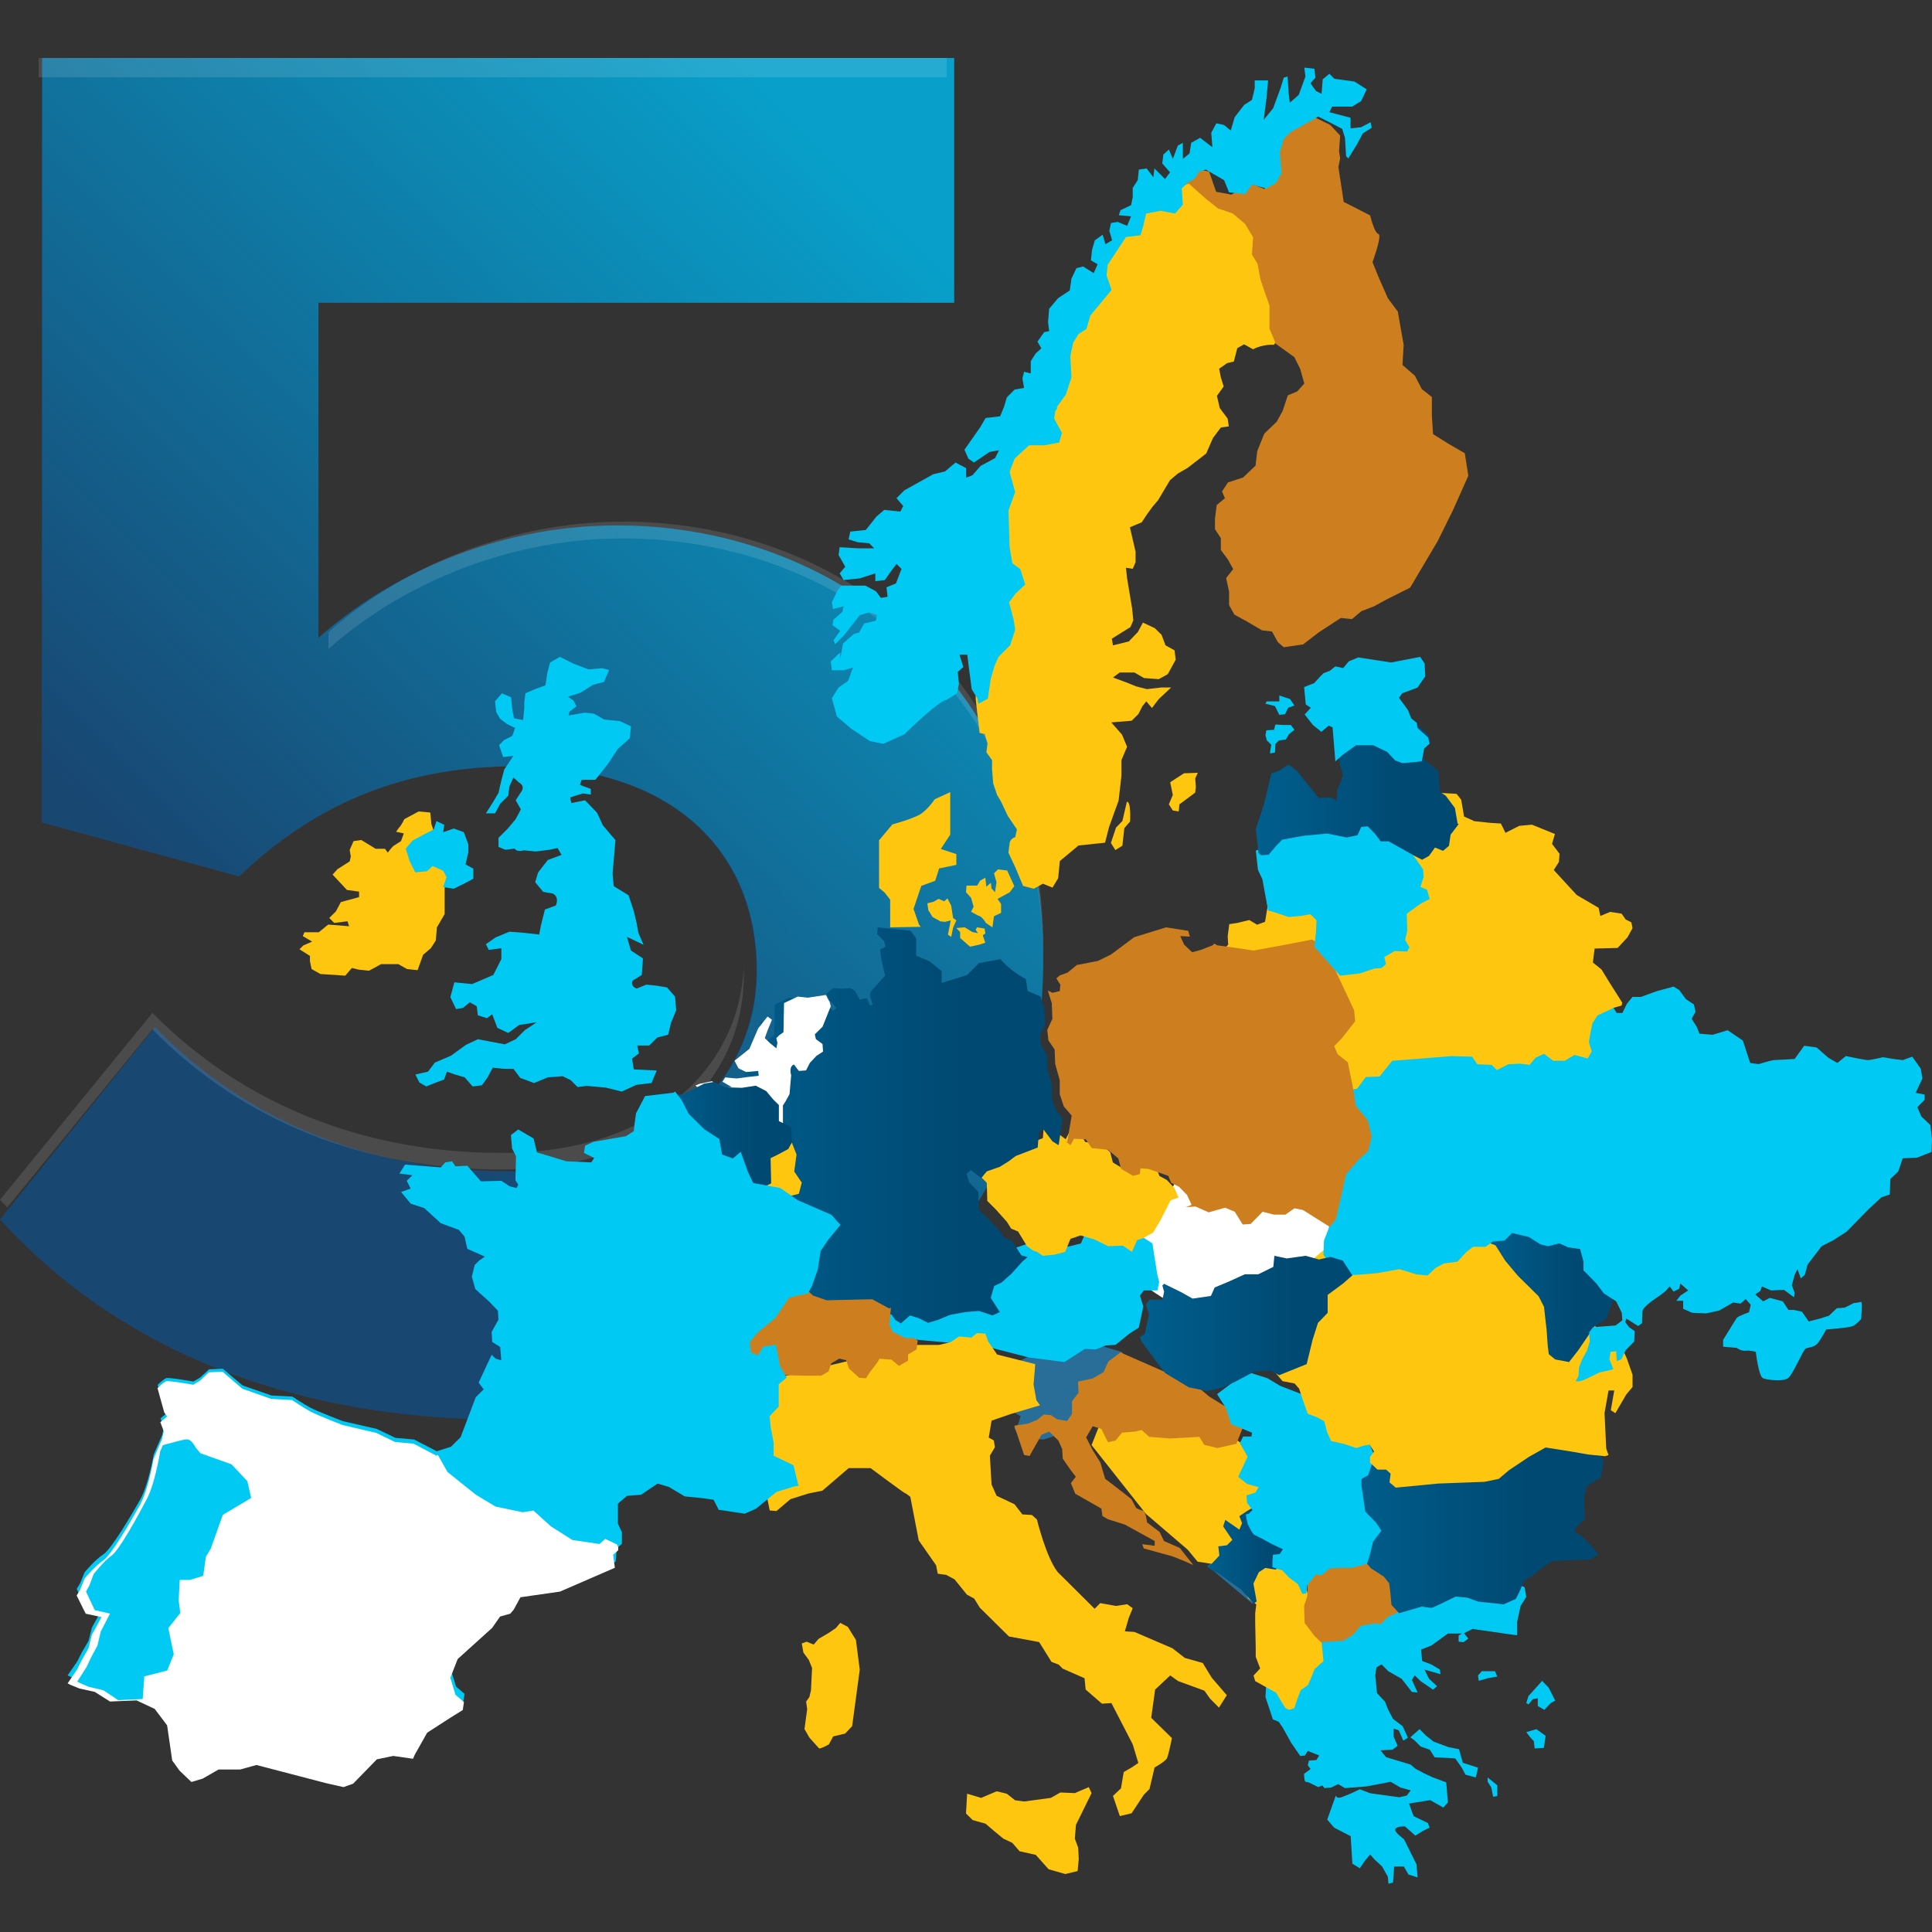 <?xml version="1.0" encoding="UTF-8"?>
<svg width="200px" height="200px" viewBox="0 0 200 200" version="1.1" xmlns="http://www.w3.org/2000/svg" xmlns:xlink="http://www.w3.org/1999/xlink">
    <rect x="0" y="0" width="200" height="200" fill="#333333" stroke="none"/>
    <title>countries</title>
    <defs>
        <linearGradient x1="18.753%" y1="82.797%" x2="78.012%" y2="4.832%" id="linearGradient-1">
            <stop stop-color="#00CAF4" stop-opacity="0" offset="16.03%"></stop>
            <stop stop-color="#00CAF4" offset="99.93%"></stop>
        </linearGradient>
        <linearGradient x1="-0.678%" y1="50.005%" x2="100.256%" y2="50.005%" id="linearGradient-2">
            <stop stop-color="#005F8E" offset="0%"></stop>
            <stop stop-color="#004972" offset="72.4%"></stop>
            <stop stop-color="#004972" offset="73.96%"></stop>
        </linearGradient>
        <linearGradient x1="-0.12%" y1="49.921%" x2="100.084%" y2="49.921%" id="linearGradient-3">
            <stop stop-color="#005F8E" offset="0%"></stop>
            <stop stop-color="#004972" offset="72.4%"></stop>
            <stop stop-color="#004972" offset="73.96%"></stop>
        </linearGradient>
        <linearGradient x1="-0.174%" y1="50.022%" x2="99.778%" y2="50.022%" id="linearGradient-4">
            <stop stop-color="#005F8E" offset="0%"></stop>
            <stop stop-color="#004972" offset="72.4%"></stop>
            <stop stop-color="#004972" offset="73.96%"></stop>
        </linearGradient>
        <linearGradient x1="0.076%" y1="49.848%" x2="99.986%" y2="49.848%" id="linearGradient-5">
            <stop stop-color="#005F8E" offset="0%"></stop>
            <stop stop-color="#004972" offset="72.4%"></stop>
            <stop stop-color="#004972" offset="73.96%"></stop>
        </linearGradient>
        <linearGradient x1="-0.037%" y1="49.885%" x2="99.878%" y2="49.885%" id="linearGradient-6">
            <stop stop-color="#005F8E" offset="0%"></stop>
            <stop stop-color="#004972" offset="72.4%"></stop>
            <stop stop-color="#004972" offset="73.96%"></stop>
        </linearGradient>
        <linearGradient x1="-0.088%" y1="50.027%" x2="100.069%" y2="50.027%" id="linearGradient-7">
            <stop stop-color="#005F8E" offset="0%"></stop>
            <stop stop-color="#004972" offset="72.4%"></stop>
            <stop stop-color="#004972" offset="73.96%"></stop>
        </linearGradient>
        <linearGradient x1="0.022%" y1="49.965%" x2="100.018%" y2="49.965%" id="linearGradient-8">
            <stop stop-color="#005F8E" offset="0%"></stop>
            <stop stop-color="#004972" offset="72.4%"></stop>
            <stop stop-color="#004972" offset="73.96%"></stop>
        </linearGradient>
    </defs>
    <g id="Page-1" stroke="none" stroke-width="1" fill="none" fill-rule="evenodd">
        <g id="countries" transform="translate(0, 6)">
            <path d="M16.045,100.311 C25.498,110.072 38.276,115.246 52.746,115.246 C69.024,115.246 78.301,105.897 78.301,94.49 C78.301,81.848 69.258,73.322 53.562,73.322 C42.243,73.322 32.966,76.85 24.739,84.729 L4.318,79.143 L4.318,0 L98.723,0 L98.723,25.342 L32.966,25.342 L32.966,60.034 C40.201,53.566 51.287,48.392 63.89,48.392 C87.17,48.392 108,65.208 108,93.255 C108,122.537 86.178,141 52.979,141 C29.057,141 11.786,133.121 0,120.244 L16.045,100.311 Z" id="Path" fill="#184772" fill-rule="nonzero"></path>
            <path d="M16.104,100.311 C25.556,110.072 38.334,115.246 52.804,115.246 C69.083,115.246 78.36,105.897 78.36,94.49 C78.36,81.848 69.316,73.322 53.621,73.322 C42.301,73.322 33.024,76.85 24.797,84.729 L4.376,79.143 L4.376,0 L98.781,0 L98.781,25.342 L32.966,25.342 L32.966,60.034 C40.201,53.566 51.287,48.392 63.89,48.392 C87.17,48.392 108,65.208 108,93.255 C108,122.537 86.178,141 52.979,141 C29.057,141 11.786,133.121 0,120.244 L16.104,100.311 Z" id="Path" fill="url(#linearGradient-1)" fill-rule="nonzero" opacity="0.68"></path>
            <path d="M64.521,48 C52.14,48 41.141,53.09 34,59.452 L34,61.188 C41.141,54.825 52.082,49.735 64.521,49.735 C87.268,49.735 107.597,65.931 108,93 C108,92.711 108,92.422 108,92.132 C108.057,64.542 87.556,48 64.521,48 Z" id="Path" fill="#FFFFFF" fill-rule="nonzero" opacity="0.12"></path>
            <rect id="Rectangle" fill="#FFFFFF" fill-rule="nonzero" opacity="0.12" x="4" y="0" width="94" height="2"></rect>
            <path d="M15.779,100.564 C25.074,110.039 37.639,115.062 51.869,115.062 C67.877,115.062 77,105.986 77,94.913 C77,94.628 77,94.285 77,94 C76.541,104.731 67.533,113.349 51.869,113.349 C37.697,113.349 25.131,108.326 15.779,98.852 L0,118.201 C0.23,118.486 0.516,118.715 0.746,119 L15.779,100.564 Z" id="Path" fill="#FFFFFF" fill-rule="nonzero" opacity="0.12"></path>
            <polygon id="Path" fill="#286E99" fill-rule="nonzero" points="125 156.099 129.64 160 130.087 159.615 129.752 157.802 130.311 156.648 130.981 156.209 132.043 156.374 134 155.165 134 152.692 129.807 150 129.137 150.385 128.298 150.934 128.578 151.648 128.298 152.308 126.845 151.319 126.621 151.978 127.571 153.352 127.012 153.901 126.118 154.011 126.23 154.945 125.391 155.824"></polygon>
            <path d="M121.237,117.264 L118.187,119.945 L116,125.306 C116,125.306 120.144,128.345 120.604,128.464 C121.065,128.583 127.453,129 127.453,129 L132.748,126.855 L137.237,124.055 L139.942,122.685 L140,119.17 L138.158,116.191 L128.374,115 L121.813,116.013 L121.237,117.264 Z" id="Path" fill="#FFFFFF" fill-rule="nonzero"></path>
            <polyline id="Path" fill="#286E99" fill-rule="nonzero" points="103 136.068 104.881 140.159 105.656 140.614 105.379 141.466 104.992 141.807 105.656 143 108.091 143 110.526 142.205 113.016 141.011 115.617 137.773 117 135.727 116.17 133.966 112.85 133 107.15 134.136 103.166 135.955"></polyline>
            <polygon id="Path" fill="#00CAF4" fill-rule="nonzero" points="94.224 132.627 101.916 133.339 106.495 134.525 110.194 135 112.308 133.636 113.424 133.695 114.481 133.28 115.479 133.22 116.947 132.034 117.886 131.441 118.356 129.246 118.004 128.119 118.415 127.585 119.824 127.585 120 126.695 119.824 126.042 119.648 124.975 119.295 122.72 118.297 122.068 116.653 122.127 115.127 121.415 113.6 121 112.484 121.356 111.897 122.72 110.723 123.017 109.431 123.136 108.785 122.72 107.67 122.305 99.684 125.034 88 127.822 89.82 131.915"></polygon>
            <polygon id="Path" fill="#FFC610" fill-rule="nonzero" points="121.561 116.971 120.794 116.151 120.026 115.741 119.752 115.038 117.833 114.335 117.065 114.276 117.01 114.862 116.352 115.038 115.201 114.335 114.927 113.28 113.94 112.402 112.35 112.226 111.802 111.347 110.65 111.289 110.321 111.933 109.389 111.23 108.512 110 108.073 110.293 107.963 111.816 105.77 112.695 105.167 113.28 104.29 113.866 103.029 114.335 102.426 115.038 101.439 114.218 101 114.569 101.219 115.506 102.151 116.444 102.206 118.318 103.084 119.197 104.235 120.485 104.674 121.188 105.386 121.481 106.319 123.004 106.977 123.473 107.36 123.59 107.963 124 109.17 123.883 110.266 123.59 110.815 122.243 111.856 121.891 113.282 122.301 114.708 123.004 116.243 122.946 117.175 123.59 117.175 123.59 117.723 122.36 118.326 122.184 119.368 121.598 120.136 120.31 121.178 118.259 122 117.967"></polygon>
            <path d="M105.728,123.951 L104.791,122.483 L103.972,122.13 L103.503,121.426 L102.274,120.133 L101.338,119.252 L101.279,117.372 L100.343,116.433 L100.05,115.493 L100.519,115.14 L101.572,115.963 L102.157,115.258 L103.503,114.788 L104.44,114.201 L105.142,113.672 L107.425,112.791 L107.542,111.205 L108.01,110.911 L108.947,112.145 L109.59,112.556 L110,109.795 L109.298,108.914 L108.888,107.681 L108.888,106.271 L108.42,104.626 L108.361,103.158 L107.776,102.218 L107.659,101.219 L108.186,100.044 L108.127,98.458 L107.717,97.166 L106.371,96.579 L106.196,95.345 C104.557,94.523 103.562,93.289 103.562,93.289 L101.338,93.701 L100.109,94.934 L97.475,95.756 L97.475,94.523 L96.246,93.524 L94.841,92.937 L94.841,91.116 L94.256,90.352 L90.862,90 L90.803,90.705 L91.505,91.41 L91.681,91.997 L91.096,92.291 L91.213,93.172 L91.622,94.993 L90.159,96.638 L90.042,96.99 L90.335,98.047 L90.042,98.047 L89.75,97.342 L88.989,97.46 L88.521,96.579 L88.052,96.285 L87.174,96.344 L86.238,96.285 L85.536,96.872 L85.887,97.577 L86.589,98.341 L86.238,98.635 L85.77,98.223 L85.184,97.93 L84.658,97.107 L82.726,97.401 L81.673,97.284 L80.21,97.989 L80.151,101.16 L79.683,101.513 L79.39,101.807 L79.507,102.335 L79.39,102.923 L78.688,102.335 L78.161,101.807 L78.454,100.984 L78.922,99.809 L78.805,99.692 C78.278,101.454 77.634,103.393 77.049,105.39 L77.459,105.331 L77.517,105.86 L76.874,105.918 C74.825,112.438 72.835,119.017 73.011,118.958 C73.362,118.9 82.726,128.65 82.726,128.65 L84.131,129.179 L88.813,129.062 L90.569,130.119 L91.388,129.708 L92.325,130.119 L92.676,130.648 L93.261,131 L94.198,130.178 L95.134,130.471 L96.071,130.941 L97.065,130.648 L98.353,130.119 L99.933,129.825 L101.338,129.708 L102.743,130.178 L103.503,129.825 L102.567,128.357 L102.918,127.123 L103.679,126.771 L104.733,125.831 L105.786,124.656 L106.371,124.128 L105.728,123.951 Z" id="Path" fill="url(#linearGradient-2)" fill-rule="nonzero"></path>
            <path d="M86,98.171 L85.886,97.725 L85.659,97.335 L85.659,97.335 L85.602,97.167 L85.488,97 L83.61,97.279 L82.585,97.167 L81.163,97.837 L81.106,100.849 L80.65,101.183 L80.366,101.462 L80.48,101.964 L80.366,102.522 L79.683,101.964 L79.171,101.462 L79.455,100.681 L79.911,99.566 L79.455,99.231 L78.488,100.458 L77.577,102.578 L76.041,103.805 L76.439,104.586 L77.236,104.976 L78.488,104.865 L78.545,105.367 L77.52,105.478 L76.268,105.645 L75.073,105.534 L74.789,105.98 L75.756,106.538 L74.561,106.594 L73.707,105.924 L72.398,106.203 L72,106.371 L76.667,111 L81.049,110.61 L81.049,108.434 L81.333,107.988 L81.732,107.263 L81.902,105.311 C81.902,105.311 81.618,104.418 82.187,104.195 L82.699,104.865 L83.439,104.809 L83.837,104.028 L84.52,103.303 L85.203,102.857 L85.146,102.076 L84.463,101.574 L84.35,101.072 L85.146,100.291 L86,98.171 Z" id="Path" fill="#FFFFFF" fill-rule="nonzero"></path>
            <polygon id="Path" fill="#FFC610" fill-rule="nonzero" points="81.855 112 82.458 113.515 82.217 115.273 83 116.424 82.699 117.576 81.072 118 79.024 117.333 78 113.273"></polygon>
            <polygon id="Path" fill="url(#linearGradient-3)" fill-rule="nonzero" points="73.886 106 72.914 106.167 70.686 107.278 68 107.556 70.4 111.722 75.086 115.889 78.8 117 79.829 116.5 79.771 113.889 80.457 113.556 81.6 112.944 82 112.222 81.886 110.667 80.629 110.056 80.629 108.389 80.057 107.833 79.314 106.944 78.229 106.389 76.8 106.611 75.086 106.556"></polygon>
            <path d="M124.507,166.152 L122.651,165.626 L121.375,164.632 L117.432,162.936 L116.446,162.877 L116.852,161.474 L117.258,160.48 L116.678,160.07 L115.518,160.246 L113.895,159.953 L113.315,160.538 L109.488,156.737 C108.27,155.158 107.342,151.298 107.342,151.298 L106.82,150.83 L105.834,150.772 L105.022,149.719 L103.167,148.842 L102.645,147.673 L102.471,144.69 L102.993,143.813 L102.877,143.111 L102.355,142.819 L102.645,141.064 L104.675,140.363 L107.632,139.485 L107.632,139.427 L107.284,138.959 L106.994,137.322 L107.168,135.216 L103.225,134.222 L102.297,132.877 L102.007,132.058 L101.137,132 L100.557,132.468 L99.282,132.351 L98.412,132.936 L97.194,133.228 L94.759,133.228 L80.551,136.62 L78,142.058 L79.682,150.363 L80.378,150.421 L81.827,149.193 L83.683,148.608 L85.133,148.316 L87.858,145.977 L90.12,145.977 C90.12,145.977 93.483,148.491 93.657,148.55 C93.831,148.608 94.237,148.959 94.237,148.959 L95.107,153.462 L96.904,156.035 L97.078,156.912 L97.948,157.029 L98.818,157.497 L100.093,159.076 L100.847,159.485 L101.427,160.421 L104.443,163.404 L107.574,163.988 L108.85,166.035 L109.604,166.327 L110.009,166.737 L112.271,167.731 L112.387,168.901 L114.069,170.363 L115.054,170.304 L117.258,174.573 L117.838,176.503 L117.142,176.971 L116.33,177.439 L116.04,179.135 L115.228,179.895 L115.228,179.953 L115.924,182 L117.142,181.708 L118.418,179.778 L118.998,179.193 L119.52,176.971 C119.52,176.971 120.563,176.386 120.795,176.035 C120.969,175.684 121.317,173.93 121.317,173.93 L119.172,171.825 L119.578,168.901 L121.143,167.439 L121.955,168.023 L124.68,169.018 L125.26,169.836 L126.188,170.772 L127,169.485 L125.434,167.673 L124.507,166.152 Z" id="Path" fill="#FFC610" fill-rule="nonzero"></path>
            <path d="M93.706,132.508 L92.412,131.866 L92.059,131.118 L92.235,129.353 L92.059,129.46 L90.294,128.497 L85.588,128.604 L84.176,128.123 C84.176,128.123 83.706,127.695 82.941,127 L78.176,127.695 L75,130.048 L75,134.701 L77.706,137 L81.353,136.358 L83.176,136.412 L85,136.412 L85.765,135.984 L86.059,135.128 L86.882,134.647 L87.588,134.807 L87.882,135.663 L88.941,136.626 L89.647,136.679 L90.059,136.037 L90.765,135.128 L91.059,134.647 L92.294,134.754 L93.059,135.396 L94,134.861 L94,134.219 L94.882,133.684 L95,132.775 L94.588,132.508 L93.706,132.508 Z" id="Path" fill="#CD7F1F" fill-rule="nonzero"></path>
            <path d="M86.062,119.757 L82.604,118.256 L80.788,116.986 L77.974,116.467 L77.447,115.37 L76.861,113.754 L76.685,113.234 L75.864,113.927 L74.751,113.523 L74.458,111.907 L72.934,110.925 L71.293,109.309 L70.59,107.924 L69.886,107 L69.711,107.115 L66.78,107.462 L65.842,109.251 L65.725,110.059 L65.608,111.098 L64.788,111.618 L61.447,112.195 L60.568,112.599 L60.451,113.35 L61.505,113.869 L61.212,114.331 L58.634,114.215 L55.586,113.292 L55.234,111.849 L53.652,110.925 L52.89,111.502 L53.007,112.888 L53.418,113.696 L53.359,116.178 L53.652,116.64 L53.476,116.986 L52.773,116.813 L51.894,116.236 L49.784,116.293 L48.377,114.677 L47.147,114.735 L46.795,114.215 L46.092,114.331 L45.623,114.85 L41.93,114.562 L41.344,115.485 L42.692,115.659 L42.106,116.236 L42.516,117.044 L41.52,117.39 L42.516,118.602 L43.923,119.064 L45.623,120.623 L47.498,121.315 L48.084,122.008 L48.377,123.278 L50.194,124.086 L49.608,124.49 L49.139,124.952 L48.846,126.164 L49.198,127.434 L50.663,128.762 L51.542,129.685 L51.601,130.609 L50.897,131.879 L50.956,132.918 L51.777,133.437 L51.894,134.823 L51.308,134.65 L50.897,134.246 L49.549,137.132 L50.077,137.824 L49.256,138.633 L47.674,142.789 L46.678,143.77 L45.212,144.232 L42.868,143.02 L40.934,142.846 L39,141.923 L35.484,141.115 C35.484,141.115 32.905,140.133 32.143,139.729 C31.381,139.325 30.267,138.575 30.267,138.575 L28.099,138.459 L25.11,137.42 L23.059,135.689 L21.652,135.746 L20.714,136.612 L20.011,137.016 C20.011,137.016 17.432,136.554 17.198,136.67 C16.905,136.785 16.319,137.363 16.319,137.363 L17.022,139.845 L17.315,140.249 L16.612,140.826 L16.963,141.75 L16.788,142.558 L15.908,144.578 C15.908,144.578 15.381,147.695 14.502,149.254 C13.623,150.812 11.513,154.391 10.692,154.911 C9.872,155.43 8.758,156.758 8.758,156.758 L8.289,157.912 L7.938,158.489 L8.875,160.337 L10.516,160.683 L9.52,162.472 L9.168,163.858 L8.465,165.07 L7.996,165.993 L7,167.437 L7.352,167.61 L8.231,167.956 L9.813,168.302 L11.396,169.284 L12.744,169.226 L14.15,169.168 L16.026,170.034 L17.315,171.708 L17.842,175.287 L18.604,176.326 L19.835,177.48 L21.007,177.134 L22.648,176.211 L24.875,176.211 L26.575,175.749 L33.784,177.596 L35.601,178 L36.597,177.654 L39.059,175.172 L40.758,174.825 L42.81,175.114 L42.985,174.71 L44.275,172.459 L46.736,170.9 L47.967,170.15 L48.084,169.341 L47.205,168.591 L46.678,166.859 L47.44,164.954 L51.015,161.78 L51.835,160.625 L52.89,160.337 L53.242,159.933 L53.945,158.663 L58.048,158.085 L63.733,155.661 L63.85,154.276 L64.377,153.814 L64.377,152.602 L63.967,151.736 L63.967,149.658 L64.905,148.85 L66.37,148.734 L68.07,147.58 L69.242,147.926 L70.883,148.907 L72.641,149.08 L73.872,149.254 L74.399,150.293 L77.095,150.697 L78.267,150.177 L80.377,148.446 L82.253,147.868 L82.663,147.811 L82.136,145.675 L80.084,144.693 L80.084,143.308 L79.791,141.807 L79.674,140.595 L80.612,139.614 L80.612,137.305 L81.432,136.612 L80.729,135.4 L80.319,133.207 L79.029,133.38 L78.443,134.303 L77.74,134.015 L77.623,132.918 L78.443,131.937 L80.26,130.436 L81.667,128.358 L82.253,128.185 L83.659,127.896 L84.07,127.088 L84.656,125.414 L84.949,123.509 L85.769,122.297 L87,120.796 L86.062,119.757 Z" id="Path" fill="#00CAF4" fill-rule="nonzero"></path>
            <path d="M157.112,158.007 L157.053,157.474 L157.289,157.296 L156.52,157 L144.382,158.244 L136.684,160.97 L131.178,166.6 L131,169.681 L131.77,171.993 L132.362,172.23 L132.776,172.822 L133.664,174.422 L134.612,175.785 L135.086,175.726 L135.382,175.252 L136.566,175.726 L136.27,176.2 L135.5,176.259 L135.382,176.733 L137.099,179.104 L137.809,179.044 L138.52,178.689 L139.23,179.104 L141.48,178.926 L143.967,178.452 L144.974,179.044 L146.039,179.341 L145.625,179.874 L144.855,180.052 L141.836,179.637 L140.77,179.222 L139.763,179.696 L138.875,180.052 C138.342,180.23 138.283,179.874 138.283,179.874 L137.395,182.363 L138.105,183.193 L139.822,184.081 L140,186.926 L140.77,187.4 L141.243,186.689 L141.836,185.978 L142.309,186.511 L143.079,187.222 L143.671,188.289 L143.73,189 L144.204,188.881 L144.322,187.222 L145.329,187.222 L145.803,188.052 L146.75,188.348 L146.632,186.985 L145.329,184.378 C145.329,184.378 144.322,183.667 144.441,183.37 C144.559,183.015 145.447,183.074 145.447,183.074 L146.513,184.022 L147.283,183.548 L147.993,183.193 L147.816,182.719 L146.336,182.007 L145.862,180.704 L148.053,180.348 L149.414,181.119 L149.888,180.585 L149.711,178.511 L148.289,177.978 L147.401,177.563 L146.513,177.089 L146.039,176.674 L143.493,175.904 L142.901,175.193 L144.145,175.133 L144.678,174.719 L144.263,173.77 L144.263,172.941 L144.796,173.119 L145.27,174.185 L145.743,173.889 L145.211,172.704 L144.204,171.933 L143.73,171.044 L143.375,170.156 L142.546,169.267 L142.368,167.43 L142.487,166.6 L143.02,166.304 L143.73,167.015 L145.092,167.785 L146.158,169.148 L146.75,169.207 L146.158,167.904 L146.454,167.43 L147.046,168.022 L148.349,168.911 L148.763,168.556 L147.934,167.785 L147.461,166.837 L149.118,167.311 L149.059,166.837 L148.171,166.304 L147.224,165.948 L147.105,164.763 L148.171,164.348 L149.888,163.104 L151.487,163.104 L152.434,162.63 L156.164,163.163 L157.053,163.281 L157.053,161.919 L157.408,160.259 L158,159.311 L157.822,158.304 L157.112,158.007 Z" id="Path" fill="#00CAF4" fill-rule="nonzero"></path>
            <polygon id="Path" fill="#FFC610" fill-rule="nonzero" points="113 143.593 118.632 150.723 122.955 154.428 123.979 155.663 126.141 156 128.871 154.316 130.919 151.621 132 147.635 130.293 144.604 126.539 142.077 119.485 140 114.308 140.281"></polygon>
            <path d="M137,165.971 L136.829,164.143 L136.146,161.686 L134.778,156.886 C134.778,156.886 133.354,155.743 133.127,155.686 C132.956,155.629 130.392,155 130.392,155 L128.342,155.4 L128,157.514 L129.139,159.286 L129.139,159.343 L129.253,159.514 L130.051,160.086 L129.937,161 L129.937,161.971 L129.994,164.657 L129.994,165.514 L130.449,166.714 L129.766,167.457 L129.937,168.029 L132.101,169.229 L132.5,169.914 L133.07,170.829 L133.468,171 L133.981,170.829 L134.323,169.8 L134.665,168.943 L135.405,168.429 L135.747,167.629 L136.089,166.771 L137,165.971 Z" id="Path" fill="#FFC610" fill-rule="nonzero"></path>
            <polygon id="Path" fill="url(#linearGradient-4)" fill-rule="nonzero" points="129.137 150.391 128.298 150.95 128.578 151.676 128.298 152.346 126.845 151.341 126.621 152.011 127.571 153.408 127.012 153.966 126.118 154.078 126.23 155.028 125.391 155.922 125 156.201 125.335 156.48 126.118 156.872 128.466 158.547 129.696 159.888 129.807 160 130.087 159.777 129.752 157.933 130.311 156.76 130.981 156.313 132.043 156.48 134 155.251 134 152.737 129.807 150"></polygon>
            <polygon id="Path" fill="#CD7F1F" fill-rule="nonzero" points="135.383 157.25 135.328 159.238 135 160.233 135.055 162.012 136.093 163.372 136.749 164 139.098 163.843 140.082 163.215 140.847 162.326 142.158 162.064 142.923 162.116 143.743 161.331 144.781 160.913 145 159.186 143.907 156.779 142.377 155.523 138.77 155 136.366 156.57"></polygon>
            <path d="M148.765,143.516 L139.33,144.949 L138,148.331 L140.6,154.809 L141.931,156.357 L143.261,157.217 L143.806,157.904 L143.927,158.879 L144.048,160.14 L144.834,161 L147.192,160.312 C147.192,160.312 148.099,160.484 148.281,160.427 C148.462,160.369 150.7,159.28 150.7,159.28 L151.909,159.395 L152.998,159.796 L155.659,160.083 L156.929,159.51 L157.352,158.65 L157.775,157.618 L158.683,157.102 L158.743,157.102 L158.743,156.987 L160.618,155.611 L162.734,155.497 L164.549,155.439 L165.456,154.981 L165.093,154.408 L163.702,152.975 L162.976,152.573 L163.097,152.172 L164.065,151.255 L164.004,150.28 L164.004,148.847 L164.307,147.815 L165.698,146.955 L166,145.408 L165.698,144.49 L165.637,143.229 L163.762,143 L148.765,143.516 Z" id="Path" fill="url(#linearGradient-5)" fill-rule="nonzero"></path>
            <path d="M127.986,143.46 L129,140.93 L125.169,138.565 L123.873,137.465 L115.986,134 L114.746,134.935 L114.239,136.035 L113.113,136.695 L111.592,137.025 L111.648,138.18 L110.972,139.06 L110.972,140.38 L110.465,141.095 L109.451,140.93 L108.775,140.49 L108.042,140.435 L107.366,140.985 L106.408,141.37 L105,141.59 L106.014,144.615 L106.577,144.725 L107.817,142.525 L108.606,142.195 L109.563,143.13 L109.958,144.01 L110.014,145 L110.859,146.21 L111.366,146.87 L110.859,147.53 L111.31,148.63 L114.014,150.17 L114.127,150.94 L114.69,151.27 L116.437,151.82 L119.535,153.525 L119.535,154.02 L118.239,153.855 L118.408,154.295 L121.394,155.12 L122.634,155.615 L123.479,156 L123.479,155.945 L122.127,154.24 L120.493,153.525 L120.042,152.59 L118.746,151.6 C118.746,151.6 118.577,150.39 118.352,150.39 C118.183,150.39 117.62,150.115 117.62,150.115 L117.113,149.18 L115.141,147.64 L114.408,147.09 L113.901,145.385 L113.113,144.12 L112.437,142.8 L113.113,141.645 L114.014,141.92 L114.69,143.295 L115.479,143.13 L116.155,142.305 L117.507,142.195 L118.183,142.03 L118.972,142.745 L121.113,142.91 L124.155,142.745 L124.662,143.57 L126.014,143.9 L127.986,143.46 Z" id="Path" fill="#CD7F1F" fill-rule="nonzero"></path>
            <path d="M126,138.311 L126.057,138.424 L126.916,139.777 L127.431,141.412 L129.606,142.314 L129.549,142.708 L128.69,142.708 L128.347,143.385 L128.633,143.892 L129.148,144.794 L128.175,146.88 L129.091,147.613 L130.293,147.951 L129.949,148.515 L129.034,148.797 L129.091,149.586 L129.663,150.319 L129.263,150.713 L128.976,150.77 L129.034,151.221 L129.148,151.728 C129.148,151.728 129.663,152.855 129.892,152.912 C130.121,152.968 131.609,153.814 131.609,153.814 L132.811,154.377 L132.468,154.885 L131.781,154.941 L131.724,155.674 L131.724,156.238 L132.754,156.576 L133.441,157.309 L134.357,157.985 L134.815,159 L135.215,158.944 L135.33,158.098 L136.246,156.971 L136.761,157.083 L137.677,156.35 L138.879,156.294 L139.909,156.294 L141.512,155.9 L141.855,154.772 L142.141,153.588 L143,152.461 L142.485,151.672 L141.34,150.488 L140.939,147.838 L140.939,147.105 L141.626,146.711 L142.313,144.738 L140.424,140.51 L132.525,137.466 L131.209,136.676 L129.091,136 L126,138.311 Z" id="Path" fill="#00CAF4" fill-rule="nonzero"></path>
            <polygon id="Path" fill="#FFC610" fill-rule="nonzero" points="165.685 123 155.384 118 139.104 121.675 134.131 125.831 132 136.072 132.77 136.976 134.013 137.217 134.486 137.759 134.842 138.843 135.374 140.349 136.322 140.711 137.091 141.133 137.387 142.277 137.802 143.181 139.163 143.482 140.406 143.904 141.117 143.663 141.768 143.542 142.242 144.265 141.827 144.807 141.827 145.41 142.597 146.133 143.485 146.133 143.958 146.554 143.84 147.458 144.491 148 148.872 147.578 153.667 147.398 155.147 147.096 156.213 146.193 158.285 144.807 160.002 143.843 162.666 144.265 164.382 144.566 166.158 144.747 166.514 144.627 166.277 143.964 166.099 140.289 166.514 137.94 167.106 137.94 166.75 139.988 167.224 140.289 168.349 138.361 169 137.578 169 136.313 168.408 134.627 168.112 133.964 164.56 130.771"></polygon>
            <path d="M135.856,93.606 L137,91.727 C137,91.727 136.946,88.697 136.946,88.515 C136.946,88.333 135.693,87 135.693,87 L131.119,87.182 L131.228,87.788 L130.955,89.424 L130.139,89.727 L129.322,89.242 L128.069,89.545 L127.252,89.667 L127.089,90.939 L127.144,91.788 L126.436,92.515 L126,92.697 L129.376,95 L132.97,94.818 L135.856,93.606 Z" id="Path" fill="#FFC610" fill-rule="nonzero"></path>
            <path d="M63.473,154.948 L64,154.479 L64,154.186 L63.883,153.892 L62.654,153.306 L62.069,153.834 L59.26,153.423 L57.036,152.015 L55.222,150.372 L54.11,150.548 L51.301,149.962 L49.253,148.73 L46.326,146.383 L45.332,144.623 L45.156,144.682 L42.815,143.45 L40.884,143.274 L38.953,142.336 L35.441,141.514 C35.441,141.514 32.867,140.517 32.106,140.106 C31.345,139.696 30.233,138.933 30.233,138.933 L28.068,138.816 L25.083,137.76 L23.035,136 L21.63,136.059 L20.694,136.939 L19.992,137.349 C19.992,137.349 17.417,136.88 17.183,136.997 C16.89,137.115 16.305,137.701 16.305,137.701 L17.007,140.224 L17.3,140.634 L16.598,141.221 L16.949,142.16 L16.773,142.981 L15.895,145.034 C15.895,145.034 15.369,148.202 14.491,149.786 C13.613,151.37 11.506,155.007 10.687,155.535 C9.868,156.063 8.756,157.412 8.756,157.412 L8.287,158.585 L7.936,159.172 L8.873,161.049 L10.511,161.401 L9.516,163.22 L9.165,164.628 L8.463,165.859 L7.995,166.798 L7,168.265 L7.351,168.441 L8.229,168.793 L9.809,169.145 L11.389,170.142 L12.735,170.083 L14.14,170.025 L16.012,170.905 L17.3,172.606 L17.826,176.243 L18.587,177.299 L19.816,178.472 L20.987,178.12 L22.625,177.181 L24.849,177.181 L26.546,176.712 L33.744,178.589 L35.559,179 L36.553,178.648 L39.011,176.126 L40.708,175.774 L42.757,176.067 L42.932,175.656 L44.22,173.368 L46.678,171.784 L47.907,171.022 L48.024,170.201 L47.146,169.438 L46.619,167.678 L47.38,165.742 L50.95,162.516 L51.769,161.342 L52.822,161.049 L53.174,160.638 L53.876,159.348 L57.972,158.761 L63.649,156.297 L63.473,154.948 Z" id="Path" fill="#FFFFFF" fill-rule="nonzero"></path>
            <path d="M23.066,150.817 L26,149.073 L25.605,147.33 L23.969,145.586 L20.752,144.443 L20.245,143.842 C20.245,143.842 19.85,143 19.342,143 C19.003,143 17.536,143.421 16.859,143.601 L16.577,144.263 C16.577,144.263 16.069,147.51 15.223,149.134 C14.376,150.757 12.345,154.486 11.555,155.027 C10.765,155.568 9.693,156.951 9.693,156.951 L9.241,158.154 L8.903,158.755 L9.806,160.679 L11.386,161.04 L10.426,162.904 L10.088,164.347 L9.411,165.61 L8.959,166.572 L8,168.076 L8.339,168.256 L9.185,168.617 L10.708,168.978 L12.232,170 L13.53,169.94 L14.771,169.88 L14.94,167.535 L17.31,166.933 L17.987,165.249 L17.423,162.543 L18.665,160.98 L18.495,159.657 L18.608,157.552 L19.68,157.552 L21.034,157.131 L21.317,155.147 L21.824,154.305 L23.066,150.817 Z" id="Path" fill="#00CAF4" fill-rule="nonzero"></path>
            <polygon id="Path" fill="url(#linearGradient-6)" fill-rule="nonzero" points="153 122.048 153.717 122.483 154.819 122.918 155.811 124.497 157.134 126.075 159.283 128.197 159.835 129.286 160.11 131.735 160.22 133.313 160.331 134.184 160.992 134.728 162.425 135 163.362 133.803 165.071 131.299 166.283 130.537 167 128.524 165.181 123.245 161.598 119.544 155.48 119"></polygon>
            <path d="M199.942,113.254 L200,111.946 L199.825,110.46 L198.893,109.568 L198.485,108.616 L199.242,107.843 L199.242,107.308 L198.31,107.13 L199.009,105.643 L198.834,104.632 L197.96,103.384 L196.969,103.741 L195.979,103.622 L194.93,103.443 C194.93,103.443 193.648,103.741 193.356,103.741 C193.065,103.741 191.083,103.324 191.083,103.324 L190.209,104.038 L189.277,103.503 L188.053,102.432 L186.771,102.254 L185.78,103.622 C185.78,103.622 183.857,103.741 183.623,103.741 C183.449,103.741 182.05,104.157 182.05,104.157 L181.176,104.038 L180.418,101.719 L178.845,100.649 L177.271,101.124 L175.931,101.005 L175.639,100.292 L175.115,99.459 L175.523,98.746 L175.348,97.973 L174.532,97.438 L173.833,96.486 L173.25,96.13 L171.501,96.605 L169.87,97.2 L168.995,97.2 L168.413,97.914 L167.946,98.865 L167.364,98.865 L165.907,96.546 L165.149,95.297 L164.799,95 L153.668,97.616 L149.763,99.103 L140.497,103.146 L137.991,106.357 L137.816,119.914 L137.525,121.222 L137.058,122.411 L137,123.897 L138.457,125.979 L140.38,125.979 L142.537,125.8 L144.868,125.384 L146.616,125.919 L147.782,126.038 L148.598,125.265 L149.472,124.789 L150.87,124.611 L151.803,123.6 L152.502,123.065 L153.784,123.065 L154.542,122.53 L155.766,122.411 L156.524,121.638 L158.272,122.054 L159.496,122.827 L160.253,123.006 L161.419,122.708 L162.352,123.124 L163.575,123.303 L163.925,124.611 L163.925,125.503 L165.265,126.87 L166.023,127.881 L167.305,128.714 L167.888,129.903 L167.946,130.676 L167.247,131.211 L164.916,131.389 L164.508,131.925 L164.566,132.876 L164.275,133.827 L163.809,134.66 L163.459,135.552 L163.401,136.443 L163.109,136.979 C163.575,137.098 164.333,136.681 164.333,136.681 L165.557,136.087 L166.839,135.789 L167.014,135.73 L167.014,135.73 L166.606,134.719 L166.722,133.946 L167.305,133.887 L167.364,134.898 L167.83,134.719 L168.296,133.768 L169.17,132.876 L169.228,131.806 L168.646,131.389 L168.238,130.854 L168.354,130.498 L169.578,131.27 L169.986,130.973 C169.986,130.973 169.986,129.962 170.044,129.665 C170.103,129.368 170.919,128.714 171.385,128.416 C171.851,128.119 172.434,127.643 172.434,127.643 L172.842,127.168 L173.25,127.703 L173.833,127.406 L173.949,126.87 L174.765,127.584 L173.949,128.119 L173.541,128.654 L174.241,128.654 L174.241,129.487 L175.173,129.903 L176.63,129.962 L177.97,129.665 L179.427,128.833 L180.185,128.952 L180.71,128.476 L181.234,129.07 L181.059,129.843 C181.059,129.843 180.01,130.2 179.777,130.438 C179.602,130.735 178.378,132.698 178.378,132.698 L178.378,133.411 L179.777,133.53 C179.777,133.53 180.243,133.887 180.71,133.827 C181.176,133.768 181.759,133.946 181.759,133.946 C181.759,133.946 182.05,136.503 182.516,136.681 C182.982,136.86 184.556,137.038 185.08,136.681 C185.605,136.325 186.654,133.708 186.945,133.589 C187.295,133.471 187.761,133.471 188.111,133.114 C188.461,132.757 189.043,131.627 189.043,131.627 C189.043,131.627 191.491,131.449 191.783,131.27 C192.132,131.152 192.657,130.557 192.657,130.557 C192.657,130.557 192.832,128.714 192.657,128.773 C192.482,128.833 191.899,128.892 191.899,128.892 L190.967,129.368 L190.151,129.427 L189.335,130.2 L188.402,130.498 L187.237,130.795 L186.537,129.784 L185.722,129.606 L185.139,129.606 L184.556,128.714 L183.216,128.357 L182.516,128.714 L181.7,128 L182.225,127.643 L182.4,127.168 L183.332,127.584 L184.673,127.525 L185.722,128.297 L185.78,127.822 L185.488,127.049 L185.78,125.979 L186.071,125.384 L186.421,126.335 L186.829,125.979 L187.12,124.908 L188.577,123.006 L189.743,122.411 L191.142,121.519 L192.424,120.211 L193.414,119.2 L194.755,117.951 L195.629,117.654 L195.687,116.049 L196.503,115.276 L196.969,113.908 L198.426,113.849 L199.942,113.254 Z" id="Path" fill="#00CAF4" fill-rule="nonzero"></path>
            <polygon id="Path" fill="#FFC610" fill-rule="nonzero" points="100.116 179.683 101.56 180.117 103.178 179.434 104.218 179.683 105.084 180.366 106.009 180.49 108.782 180.117 109.764 179.559 111.267 179.621 112.711 179 113 179.621 111.382 182.91 111.267 184.338 111.613 185.269 111.671 186.448 111.556 187.69 110.284 188 108.551 187.503 107.222 186.014 105.547 185.641 104.796 184.772 103.871 184.338 102.889 183.531 102.022 182.786 100.693 182.414 100 181.731"></polygon>
            <path d="M84.794,174.995 C84.963,175.054 85.804,174.581 85.804,174.581 L86.252,173.754 L87.486,173.459 L88.215,172.691 L89,166.844 L88.607,163.772 L87.766,162.413 L86.981,162 L86.533,162.532 L85.748,163.063 L84.738,163.654 L84.234,164.245 L83.505,163.949 L83,164.126 L83.168,165.072 L83.729,165.839 L84.065,166.666 L83.953,168.97 L83.785,169.679 L83.449,170.151 L83.561,170.919 L83.28,172.987 L83.785,173.873 L84.794,174.995 Z" id="Path" fill="#FFC610" fill-rule="nonzero"></path>
            <path d="M167.869,98.091 L167.929,97.79 L166.56,95.623 L165.786,94.359 L164.893,93.637 L165.071,92.192 L167.452,92.132 L168.464,91.049 L169,90.085 L168.881,89.483 L168.286,89.183 L167.869,88.581 L166.679,88.4 L165.667,88.821 L165.488,87.979 L163.226,86.654 L160.845,84.066 L161.381,83.223 L161.44,82.381 L160.667,81.357 L160.964,80.334 L158.583,79.371 L157.274,79.491 L155.845,80.214 L155.369,79.25 L154.357,79.19 L152.631,79.01 L151.56,78.528 L151.262,76.783 L150.786,76.181 C148.881,76.06 147.571,76 147.571,76 L138.405,83.163 L134,101.402 L138.881,107 L140.488,106.699 L141.381,105.495 L142.81,105.435 L144.119,103.81 L150.31,103.328 L152.393,103.388 L152.929,104.171 L154.417,104.231 L154.952,104.773 L156.143,104.171 L157.333,104.111 L158.345,104.231 L158.94,103.509 L159.833,103.087 L160.786,103.81 L161.976,103.81 L162.988,103.208 L164.357,103.569 L164.774,102.847 L164.476,101.883 L164.655,100.86 L164.833,99.957 L165.369,99.115 L167.036,98.332 L167.869,98.091 Z" id="Path" fill="#FFC610" fill-rule="nonzero"></path>
            <polygon id="Path" fill="#CD7F1F" fill-rule="nonzero" points="141.588 109.967 140.353 108.468 140.118 106.909 139.529 103.971 138.471 103.132 138.118 102.292 138.882 101.513 140.294 99.714 140.176 98.574 138.176 94.317 138.176 92.698 135.824 91.259 133.059 91.799 129.765 92.398 127.765 92.099 126 91.859 125.706 91.679 125.529 91.859 124.294 92.338 123.412 92.578 122.588 91.799 122.176 90.899 123.176 90.959 123 90.36 120.706 90 117.412 91.019 115 92.818 113.647 93.478 111.471 93.897 110.529 94.677 109.706 94.977 109.353 95.277 109.765 95.936 109.706 96.596 108.941 96.776 108 96.296 108 96.296 108.471 96.536 108.882 97.855 108.941 99.474 108.412 100.613 108.529 101.692 109.176 102.652 109.235 104.151 109.706 105.83 109.706 107.269 110.118 108.528 110.941 109.487 110.471 112.246 110.176 112.066 110.824 112.545 111.176 111.886 112.412 111.946 113 112.845 114.706 113.025 115.765 113.925 116.059 115.004 117.294 115.723 118 115.544 118.059 114.944 118.882 115.004 120.941 115.723 121.235 116.443 122.059 116.863 122.882 117.702 123.353 118.721 122.765 118.961 123.765 118.901 125.118 119.501 126.824 119.021 127.824 119.441 128.647 120.76 129.471 120.7 130.706 119.441 131.882 119.741 133.059 119.741 134 119.081 134.882 119.261 137.647 121 138.294 120.221 139.353 115.544 140.706 113.985 141.647 113.145 142 111.646"></polygon>
            <path d="M53.147,72.249 L52.198,73.662 L51.901,74.781 L51.604,76.077 L51.011,77.079 L50.299,78.198 L51.248,78.198 L51.782,77.196 L52.613,76.372 L52.732,75.429 L53.147,74.487 L53.741,75.017 C54.453,75.429 53.919,76.018 53.919,76.018 L53.385,76.843 L53.919,77.785 L53.385,78.787 L52.554,79.788 L51.604,80.73 L51.604,81.673 L52.316,81.967 L53.266,81.849 C53.563,82.262 54.215,82.026 54.215,82.026 L55.462,82.144 L56.886,81.967 L57.716,81.791 L58.132,82.497 L56.708,83.027 L55.699,84.323 L55.402,85.325 L56.233,86.326 L57.242,86.503 C57.954,86.915 57.538,87.74 57.538,87.74 L56.411,88.152 L55.996,89.801 L55.818,90.743 L54.275,90.567 L52.732,90.449 L51.308,91.038 L50.299,91.745 L50.596,92.334 L51.901,92.157 L51.901,93.276 L51.07,94.925 L50.121,95.338 L48.875,95.868 L47.035,95.691 L46.62,97.223 L47.213,98.459 L47.925,98.342 L48.637,97.753 L49.349,98.165 L49.468,99.107 L50.418,99.402 L50.952,98.99 L51.486,100.403 L52.613,100.933 L53.741,100.109 L55.58,99.814 L54.334,100.639 L53.385,101.581 L52.257,102.111 L49.468,101.581 L48.222,102.17 L46.679,103.289 L45.018,103.996 L44.305,104.938 L43,105.233 L43.415,106.058 L44.127,106.47 L45.136,106.058 L45.967,105.763 L46.264,104.938 L47.095,105.233 L48.103,105.527 L48.934,106.47 L49.884,106.352 L50.477,105.527 L51.011,104.526 L52.138,104.644 L53.147,104.644 L53.859,105.586 L55.284,106.116 L56.708,105.527 L58.251,105.41 L59.081,105.822 L59.793,106.529 L60.743,106.411 L62.701,106.588 L64.363,107 L65.905,106.293 L67.448,106.116 L67.982,104.821 L65.609,104.703 L65.431,103.584 L66.143,103.054 L65.965,102.229 L67.211,102.229 L68.042,101.404 L69.169,101.11 L69.466,99.873 L70,98.577 L69.881,97.164 L69.051,96.221 L68.042,96.045 L66.914,95.927 L65.905,96.339 C65.193,96.045 65.49,95.514 65.49,95.514 L66.44,94.925 L66.558,93.217 L65.312,92.393 L64.897,90.979 L66.618,91.804 L66.084,90.567 L65.905,89.565 L65.609,88.329 L65.075,86.679 L63.532,85.737 L63.413,84.441 L63.71,80.966 L62.404,79.435 L61.811,78.139 L60.565,76.843 L59.141,77.137 L59.022,76.548 L60.327,76.136 L61.158,76.254 L61.158,75.665 L60.031,75.253 L60.209,74.723 L61.633,74.723 L62.938,73.073 L63.947,71.542 L65.193,70.423 L65.312,69.186 L64.185,68.656 L62.523,68.479 L61.514,67.89 L60.565,67.772 L58.844,68.067 L58.963,67.654 L59.675,67.124 L59.378,66.535 L58.785,66.123 L60.09,65.711 L61.396,64.886 L62.523,64.592 L63.057,63.355 L62.345,63.178 L60.921,63.296 L59.378,62.707 L57.954,62 L56.945,62.589 L56.648,63.708 L56.47,64.945 L55.343,65.357 L54.393,65.77 L54.275,66.712 L54.275,67.301 L54.156,68.538 L53.207,68.361 L53.029,67.419 L52.91,66.182 L51.96,65.77 L51.248,66.594 L51.367,67.713 L51.782,68.42 L52.495,68.95 L53.325,69.363 L53.029,70.187 L52.198,70.599 L51.664,71.13 L52.079,72.366 L53.147,72.249 Z" id="Path" fill="#00CAF4" fill-rule="nonzero"></path>
            <polygon id="Path" fill="url(#linearGradient-7)" fill-rule="nonzero" points="138.997 124.492 137.716 124.109 136.547 124.383 135.154 124 133.205 124.273 131.924 124 131.813 125.148 130.253 125.914 128.861 125.914 127.301 126.625 125.742 127.281 125.352 128.156 123.458 128.43 122.289 127.773 120.506 126.898 120.339 127.062 120.339 127.117 120.506 127.719 120.339 128.539 119.003 128.539 118.613 129.031 118.947 130.07 118.501 132.094 118 132.422 118.167 132.859 119.448 134.609 120.618 136.141 123.068 137.617 124.962 138 126.633 137.617 127.914 137.016 129.863 135.977 131.423 135.867 132.425 136.359 135.266 135.211 135.878 132.695 136.435 130.945 137.438 129.906 137.438 128.047 138.997 126.898 140 126.023"></polygon>
            <path d="M47,84.425 L46.029,85.903 L46.029,87.154 L46.029,88.632 L45.229,89.997 L45.114,91.361 L44.6,92.157 L43.8,92.839 L43.229,94.431 L42.143,94.318 L41.229,93.806 L39.457,93.806 L38.2,94.488 L37.114,94.375 L36.429,94.204 L35.743,95 L33.171,94.829 L32.257,94.318 L32.086,93.522 L32.086,92.953 L31,92.271 L31.4,91.873 L32.314,91.475 L31.343,90.906 L31.514,90.508 L33,90.508 L33.971,89.712 L36.143,89.883 L35.971,89.371 L34.6,89.542 L34.086,89.03 L34.771,88.348 L35.286,87.381 L37.171,86.87 L37.171,86.301 L35.914,86.13 L34.429,84.538 L34.943,83.97 L36.2,83.174 L36.314,82.662 L36.2,81.98 L36.6,81.07 L37.4,80.957 L38.886,81.866 L39.857,81.866 L40.143,82.264 C40.429,81.866 40.714,81.582 40.714,81.582 L41.514,81.07 L41.8,80.274 L41,80.104 L41.286,79.706 C41.571,79.421 41.857,78.796 41.857,78.796 L43.343,78 L44.543,78.114 L44.657,79.308 L45.171,80.786 L47,84.425 Z" id="Path" fill="#FFC610" fill-rule="nonzero"></path>
            <polygon id="Path" fill="#00CAF4" fill-rule="nonzero" points="45.876 85.836 46.975 86 48.306 85.344 49 84.961 49 83.922 48.19 83.484 48.479 82.227 48.479 81.406 48.017 80.148 46.975 79.766 45.876 80.148 45.992 79.383 45.182 79 44.893 79.875 43.909 80.367 42.694 81.023 42 81.844 42.405 83.156 42.983 84.305 44.198 84.195 44.777 83.648 45.876 84.141 46.223 84.797"></polygon>
            <path d="M108.55,36.604 L108.433,37.409 L109.253,38.905 L108.96,39.882 L107.437,40.17 L105.797,40.17 L104.273,41.551 L103.746,42.931 L104.332,45.002 L103.629,46.9 L103.746,50.696 L104.039,52.364 L104.859,52.939 L105.386,54.55 L104.391,55.47 L103.688,56.39 L104.215,58.173 L104.391,59.266 L103.863,60.877 L102.633,62.085 L102.223,63.005 L101.813,64.385 L101.52,66.399 L100.934,67.376 L100.407,66.283 L99.821,65.363 L99.528,63.177 L99.353,61.797 L98.532,61.797 L98.942,63.062 L98.357,63.58 L98.474,64.788 L98.298,65.766 L97.185,66.456 C96.365,66.571 92.733,70.022 92.733,70.022 L90.507,71 L89.101,70.712 L87.168,69.447 L85.644,68.182 L85.117,66.283 L85.82,65.191 L86.816,64.5 L87.343,63.12 L86.347,63.408 L85.117,63.408 L85,62.487 L85.996,61.567 L85.996,61.97 L86.289,60.359 L87.402,59.381 L87.988,59.209 L88.515,58.288 L89.745,58.001 L89.862,57.426 L89.042,57.138 L88.046,57.426 L86.406,59.496 L85.469,60.417 L85.293,60.014 L85.996,59.036 L85.176,58.461 L85.293,57.886 L86.23,57.081 L86.347,56.505 L85.234,56.793 L85.117,56.103 L85.703,54.895 L86.113,54.377 L87.343,54.377 L88.573,54.377 L89.687,54.952 L90.214,55.643 L90.917,55.528 L90.8,54.55 L91.795,54.147 L92.381,52.652 L91.854,52.134 L91.327,52.824 L90.624,53.802 L89.628,53.917 L89.628,53.112 L87.988,53.629 L86.289,53.802 L85.879,53.112 L86.465,52.422 L85.762,51.214 L85.879,50.408 L87.812,50.523 L89.511,50.523 L88.984,50.006 L87.753,49.891 L86.816,49.603 L86.992,48.798 L88.632,48.625 L89.745,47.245 L90.565,46.555 L92.264,46.727 L92.557,46.152 L91.854,45.347 L92.674,44.541 L95.72,42.873 L96.951,42.586 L98.064,41.666 L99.177,42.241 L99.177,43.219 C100.114,42.931 99.88,42.931 99.88,42.931 L100.7,42.011 L102.223,41.205 L102.633,40.4 L101.637,40.573 L99.997,41.666 L99.411,41.263 L99.001,40.343 L100.641,38.042 L101.227,37.064 L102.75,36.892 L103.16,35.914 L103.453,34.936 L104.273,34.131 L105.269,33.958 L105.094,32.98 L105.269,32.29 L105.972,32.463 L105.972,31.197 L106.499,30.392 L107.085,29.874 L106.675,29.184 L107.085,28.609 L107.378,28.206 L107.905,28.091 L107.788,27.171 L107.905,25.79 L108.843,24.698 L110.073,23.892 L110.249,22.684 L110.776,21.592 L111.479,21.419 L112.592,22.109 L113.002,21.189 L112.299,20.786 L112.416,19.694 L112.709,18.716 L113.529,18.141 L113.822,19.118 L114.525,18.716 L114.232,17.738 L114.408,16.933 L115.111,16.818 L116.107,17.22 L116.517,16.242 L115.228,16.127 L115.404,15.61 L116.517,15.092 L116.693,14.287 L116.693,13.309 L117.22,12.504 L117.337,11.411 L118.157,11.296 L118.86,12.216 L118.977,11.296 L119.505,11.813 L120.09,12.389 L120.618,11.698 L119.798,10.778 L119.915,9.858 L120.501,9.34 L120.911,10.318 L121.438,8.938 L121.965,8.65 L121.965,10.318 L122.668,9.743 L122.844,8.65 L123.781,8.132 L125.07,9.11 L124.953,7.615 L125.48,6.637 L126.3,6.809 L127.003,7.385 L127.413,6.004 L128.409,4.739 L129.229,4.221 L129.522,3.013 L129.522,2.208 L130.928,2.208 L130.752,4.106 L130.459,6.292 L131.455,5.084 L132.275,2.898 L132.568,1.92 L132.978,1.805 L133.096,3.588 L133.213,4.509 L134.15,3.703 L134.853,1.805 L134.736,1.173 L135.966,1 L136.083,1.92 L135.556,2.495 L136.142,3.301 L136.728,3.588 L136.845,2.093 L137.548,1.518 L138.075,2.035 L140.184,2.323 L141.473,3.128 L140.887,4.336 L139.95,4.911 L137.841,4.911 L137.548,5.486 L139.774,6.062 L139.774,7.154 L140.887,7.039 L141.883,6.522 L142,7.097 L141.063,7.672 L140.477,8.765 L139.481,10.376 L108.55,36.604 Z" id="Path"></path>
            <path d="M151.635,40.921 L149.931,39.931 L148.349,38.942 L148.227,37.021 L148.227,35.101 L147.193,34.286 L146.462,32.889 L145.185,31.783 L145.306,29.688 L144.698,26.254 L143.663,24.857 L142.69,22.646 L142.081,21.132 C142.081,21.132 143.116,18.339 142.69,18.222 C142.264,18.106 141.838,16.302 141.838,16.302 L140.256,15.487 L139.099,14.905 L138.552,11.296 L138.734,10.365 L138.613,9.667 L138.734,8.037 L137.7,6.931 L135.813,6 L133.379,7.28 L131.675,8.27 L132.101,10.481 L131.919,12.286 L130.884,13.566 L129.606,13.042 L128.45,13.566 L127.477,14.148 L125.895,13.857 L125.164,11.762 L122.852,11.238 L122.243,12.635 L122,13.275 L123.4,14.439 L124.677,15.429 L126.26,15.952 L127.598,17.058 L128.45,18.455 L128.329,20.259 L128.937,21.249 L129.241,22.878 L129.667,24.101 L130.215,25.614 L130.215,28.058 L130.824,29.455 L130.763,29.571 L132.041,29.571 L133.014,30.27 L133.988,30.968 L134.596,32.19 L135.022,33.704 L134.292,34.519 L133.318,34.926 L132.771,36.556 L132.162,37.661 L130.884,38.884 L130.154,40.688 L129.972,42.201 L128.694,43.423 L127.112,43.947 L126.503,44.878 L126.807,45.577 L125.955,46.275 L125.773,47.672 L125.773,48.778 L126.381,49.709 L126.381,50.931 L127.112,51.921 L127.659,52.91 L126.929,53.841 L127.233,55.238 L127.233,56.635 L127.781,57.624 L129.059,58.323 L130.641,59.254 L131.675,59.37 L132.284,60.476 L132.892,61 L134.901,60.709 L136.483,59.487 L138.795,57.974 L139.951,58.09 L140.925,57.275 L142.264,56.751 L143.542,56.053 L145.976,54.831 L148.836,50 L150.418,46.799 L152,43.249 L151.635,40.921 Z" id="Path" fill="#CD7F1F" fill-rule="nonzero"></path>
            <path d="M131.883,29.7 L132,29.414 L131.415,28.036 L131.415,25.626 L130.889,24.134 L130.479,22.928 L130.187,21.322 L129.602,20.346 L129.719,18.567 L128.9,17.189 L127.613,16.099 L126.092,15.583 L124.864,14.607 L123.051,13 L119.191,14.492 L111.938,25.052 L103.106,43.417 L101.409,51.279 L101,66.373 L101.409,69.873 L101.936,69.988 L102.228,70.964 L102.111,71.882 L102.696,72.686 L102.696,73.604 L102.813,75.096 L103.223,76.301 L103.632,76.99 L104.334,78.482 L105.27,79.859 L105.094,80.663 C104.509,80.835 104.509,81.351 104.509,81.351 L104.392,82.27 L105.094,83.762 L105.621,85.024 L105.913,85.713 L107.025,86 L107.96,85.483 L108.955,85.885 L109.54,84.91 L109.715,83.131 L110.826,82.212 L111.645,81.524 L114.394,81.237 L114.804,79.63 L115.798,76.875 L116.091,74.292 L116.091,72.686 L116.675,71.308 L116.149,70.046 L115.038,68.783 L117.143,68.611 L117.845,67.922 L118.255,67.119 L118.664,66.602 L119.249,67.291 L119.951,66.373 L121.238,65.167 L120.243,65.167 L118.723,65.34 L117.611,65.053 L116.617,64.651 L115.213,64.134 L115.915,63.618 L117.436,63.618 L118.43,64.192 L119.951,64.307 L120.887,63.79 L121.706,62.298 L121.589,61.322 L120.653,60.806 L120.243,59.715 L119.542,59.027 L118.313,58.453 L117.787,59.428 L116.851,60.404 L115.213,60.806 L115.096,60.117 L117.026,58.912 L117.319,58.223 L117.202,57.018 L116.675,53.862 L116.558,52.771 L117.26,52.886 L117.553,52.197 L117.553,51.107 L117.26,49.844 L116.968,48.582 L118.196,48.065 L118.723,47.262 L119.308,46.458 L119.892,45.77 L121.121,43.704 L121.94,43.015 L122.934,42.441 L124.864,40.949 L125.566,39.342 L126.385,38.252 L127.204,38.137 L127.087,37.333 L126.268,36.243 L125.975,34.98 L126.677,34.005 L126.385,33.086 L126.209,32.168 L127.028,31.594 L127.73,31.422 L127.906,30.733 L128.081,30.045 L128.783,29.643 L129.719,30.16 C130.772,29.586 131.883,29.7 131.883,29.7 Z" id="Path" fill="#FFC610" fill-rule="nonzero"></path>
            <path d="M109.242,36.519 L109.415,36.346 L109.415,36.115 L110.338,34.847 L110.915,33.059 L110.799,30.868 L111.088,29.484 L111.664,28.562 L112.472,28.043 L112.875,26.659 L114.26,24.987 L115.067,24.007 L114.548,22.507 L114.663,21.412 L116.566,18.529 L118.066,18.356 L118.354,17.376 L118.643,16.107 L120.142,15.819 L121.642,16.107 L122.449,15.185 L122.334,13.512 L123.026,12.82 C123.949,12.532 124.006,11.84 124.006,11.84 L124.814,11.552 L126.717,12.647 L127.236,13.916 L128.908,14.089 L129.6,13.109 L131.1,13.512 L132.08,12.936 L132.657,11.956 L132.484,9.764 L132.888,8.381 L133.58,7.689 L136.463,6.074 L137.848,6.766 L138.943,7.343 L139.232,8.265 L139.347,10.168 L139.578,10.399 L140.501,8.9 L141.077,7.804 L142,7.227 L141.885,6.651 L140.904,7.17 L139.808,7.285 L139.808,6.189 L137.617,5.613 L137.905,5.036 L139.981,5.036 L140.904,4.46 L141.481,3.249 L140.212,2.442 L138.136,2.153 L137.617,1.634 L136.925,2.211 L136.809,3.71 L136.233,3.422 L135.656,2.614 L136.175,2.038 L136.06,1.115 L135.022,1 L135.137,1.923 L134.445,3.825 L133.522,4.633 L133.407,3.71 L133.291,1.923 L132.888,2.038 L132.599,3.018 L131.792,5.209 L130.812,6.42 L131.1,4.229 L131.273,2.326 L129.889,2.326 L129.889,3.133 L129.6,4.344 L128.793,4.863 L127.813,6.132 L127.409,7.516 L126.717,6.939 L125.909,6.766 L125.39,7.746 L125.506,9.245 L124.237,8.265 L123.314,8.784 L123.141,9.88 L122.449,10.456 L122.449,8.784 L121.93,9.072 L121.411,10.456 L121.007,9.476 L120.43,9.995 L120.315,10.918 L121.123,11.84 L120.604,12.532 L120.027,11.956 L119.508,11.437 L119.392,12.359 L118.7,11.437 L117.893,11.552 L117.778,12.647 L117.258,13.455 L117.258,14.435 L117.085,15.242 L115.99,15.761 L115.817,16.28 L117.085,16.395 L116.682,17.376 L115.701,16.972 L115.009,17.087 L114.836,17.895 L115.125,18.875 L114.433,19.278 L114.144,18.298 L113.337,18.875 L113.048,19.855 L112.933,20.951 L113.625,21.354 L113.221,22.277 L112.126,21.585 L111.434,21.758 L110.915,22.853 L110.742,24.064 L109.53,24.871 L108.608,25.967 L108.492,27.351 L108.608,28.273 L108.089,28.389 L107.8,28.792 L107.396,29.369 L107.8,30.061 L107.223,30.58 L106.704,31.387 L106.704,32.656 L106.012,32.483 L105.839,33.175 L106.012,34.155 L105.032,34.328 L104.225,35.135 L103.936,36.115 L103.532,37.096 L102.033,37.269 L101.456,38.249 L99.841,40.555 L100.245,41.478 L100.822,41.881 L102.437,40.786 L103.417,40.613 L103.013,41.42 L101.514,42.227 L100.706,43.15 C100.706,43.15 100.88,43.15 100.014,43.438 L100.014,42.458 L98.919,41.881 L97.823,42.804 L96.612,43.092 L93.613,44.764 L92.805,45.572 L93.497,46.379 L93.209,46.956 L91.537,46.783 L90.729,47.474 L89.633,48.858 L88.019,49.031 L87.846,49.839 L88.768,50.127 L89.979,50.242 L90.498,50.761 L88.826,50.761 L86.923,50.646 L86.807,51.453 L87.499,52.664 L86.923,53.356 L87.326,54.048 L88.999,53.875 L90.614,53.356 L90.614,54.163 L91.594,54.048 L92.286,53.068 L92.805,52.376 L93.324,52.895 L92.748,54.394 L91.767,54.797 L91.883,55.778 L91.191,55.893 L90.671,55.201 L89.576,54.624 L88.307,54.624 L87.096,54.624 L86.692,55.143 L86.115,56.354 L86.231,57.046 L87.326,56.758 L87.211,57.334 L86.288,58.142 L86.173,58.718 L86.98,59.295 L86.288,60.275 L86.461,60.679 L87.384,59.756 L88.999,57.68 L89.979,57.392 L90.787,57.68 L90.671,58.257 L89.46,58.545 L88.941,59.468 L88.365,59.641 L87.269,60.621 L86.98,62.236 L86.98,61.544 L86,62.466 L86.115,63.389 L87.326,63.389 L88.307,63.1 L87.788,64.484 L86.807,65.176 L86.115,66.272 L86.634,68.175 L88.134,69.443 L90.037,70.712 L91.421,71 L93.613,70.02 C93.613,70.02 97.188,66.502 97.996,66.445 L99.092,65.753 L99.265,64.773 L99.149,63.562 L99.726,63.043 L99.322,61.774 L100.13,61.774 L100.303,63.158 L100.591,65.349 L101.168,66.272 L101.283,66.848 L102.264,66.329 L102.552,64.311 L102.956,62.928 L103.359,62.005 L104.571,60.794 L105.09,59.18 L104.917,58.084 L104.455,56.354 L105.147,55.432 L106.128,54.509 L105.609,52.895 L104.801,52.318 L104.513,50.646 L104.398,46.84 L105.09,44.937 L104.513,42.862 L105.032,41.478 L106.531,40.094 L108.146,40.094 L109.646,39.806 L109.934,38.825 L109.127,37.326 L109.242,36.519 Z" id="Path" fill="#00CAF4" fill-rule="nonzero"></path>
            <polygon id="Path" fill="#FFC610" fill-rule="nonzero" points="121.409 77.902 121 77.268 121.409 76.293 121.136 74.976 122.568 74.049 124 74 123.727 74.585 123.795 75.463 123.727 76.049 122.091 77.268 122.023 78"></polygon>
            <path d="M115.463,82 L115,81.262 L115.529,79.671 L116.19,78.989 L116.652,77.001 C117.115,76.944 116.983,79.046 116.983,79.046 L116.388,79.728 L116.19,81.546 L115.463,82 Z" id="Path" fill="#FFC610" fill-rule="nonzero"></path>
            <path d="M96.813,85.174 L97.216,83.902 L99,83.53 L99,82.417 L97.388,81.886 L98.367,80.402 L98.367,76 L96.755,76.742 C96.755,76.742 96.18,77.644 95.374,78.227 C94.568,78.758 92.381,79.341 92.381,79.341 L91,80.985 L91,85.917 L91.576,86.394 L92.151,87.136 L92.151,90 L95.317,89.947 L95.144,89.735 L94.568,88.091 L95.374,85.705 L96.813,85.174 Z" id="Path" fill="#FFC610" fill-rule="nonzero"></path>
            <path d="M105,85.731 L104.263,84.115 L103.316,84 L102.895,84.404 L103.158,85.327 L103,86.365 L102.632,85.962 L102.579,85.385 L102.105,85.788 L102,84.865 L101.474,85.154 L101.158,85.673 L100.053,85.673 L100,86.365 L100.526,86.942 L100.789,87.865 L100.526,88.385 L101.263,88.788 C101.684,88.846 102.053,89.538 102.053,89.538 L102.737,90 L102.895,88.846 L103.632,88.5 L103.632,87.577 L103.263,87.058 L104.526,86.365 L105,85.731 Z" id="Path" fill="#FFC610" fill-rule="nonzero"></path>
            <polygon id="Path" fill="#FFC610" fill-rule="nonzero" points="98.468 87.759 98.081 87 97.742 87.304 97.161 87.051 96.629 87.354 96 87.506 96.097 88.215 96.532 88.924 97.355 89.38 97.839 89.43 98.419 89.278 98.129 90.747 98.468 91 98.661 90.038 99 89.278 98.661 89.025"></polygon>
            <polygon id="Path" fill="#FFC610" fill-rule="nonzero" points="100.658 90.483 99.868 90 99 90.069 99.395 90.483 99.395 91.103 100.421 92 101.368 91.793 102 91.586 101.684 90.69"></polygon>
            <polygon id="Path" fill="#FFC610" fill-rule="nonzero" points="101.143 90 101 90.25 101.5 91 102 90.625 101.929 90.125"></polygon>
            <polygon id="Path" fill="#00CAF4" fill-rule="nonzero" points="142.283 94.262 143.019 94.206 143.472 93.809 143.302 93.071 144.377 92.447 145.679 92.504 145.906 92.05 145.453 91.312 145.679 90.348 145.623 88.589 147.038 87.567 148 87.057 147.717 86.092 147.038 85.809 147.377 84.787 147.321 83.993 145.509 81.44 141.83 79 132.943 80.702 130 82.064 130.226 84.05 130.679 85.014 131.245 88.078 131.245 88.248 131.698 88.362 133.396 88.929 134.642 88.816 135.66 88.645 136.283 89.27 136.226 90.518 136.057 91.993 138.717 95 140.755 94.773"></polygon>
            <polygon id="Path" fill="url(#linearGradient-8)" fill-rule="nonzero" points="140.528 80.465 140.918 79.601 141.586 79.543 142.366 80.35 142.923 81.099 143.759 81.099 146.321 82.539 147.212 83 147.936 82.597 148.549 81.733 149.385 82.078 149.997 81.56 150.164 80.407 151 79.313 150.889 79.255 150.61 77.642 149.663 76.374 149.05 75.971 148.883 73.782 147.268 72.514 147.491 71.247 148.048 70.728 147.881 70.095 146.822 69.115 146.822 69 138.411 69.807 138.69 73.091 139.024 74.243 138.745 75.049 138.467 75.683 138.355 76.893 137.798 76.547 136.517 76.605 134.289 73.84 133.398 73.148 132.395 73.782 131.615 74.07 130.836 77.296 130 79.831 130.279 82.309 130.557 82.539 131.337 82.481 132.061 81.617 132.729 80.926 134.902 80.523 137.408 80.292 139.414 80.695"></polygon>
            <polygon id="Path" fill="#00CAF4" fill-rule="nonzero" points="148 70.974 147.827 70.337 146.729 69.353 146.671 68.832 146.093 68.368 145.747 67.5 144.822 66.226 145.169 65.763 146.729 65.184 147.538 64.026 147.48 62.695 147.018 62 144.013 62.579 140.604 62.058 139.622 62.463 139.044 63.158 138.236 62.984 137.658 63.447 137.022 63.679 136.618 64.084 136.04 64.721 135 65.126 135.173 66.921 135.693 67.268 135.058 67.963 135.924 69.063 136.791 69.758 137.542 69.121 137.947 69.295 138.236 72.826 138.929 72.189 140.373 71.147 142.164 71.147 143.609 71.842 144.418 72.711 145.169 73 146.556 72.884 147.249 72.768 147.191 72.768 147.422 71.495"></polygon>
            <polygon id="Path" fill="#00CAF4" fill-rule="nonzero" points="132.875 69.05 132.031 69 131.891 69.55 131.094 69.6 131 70.1 131.141 70.65 131.609 71.1 131.516 71.6 131.469 72 131.984 71.9 132.031 71 132.406 70.65 133.109 70.55 133.438 70 134 69.55 133.625 69.05"></polygon>
            <polygon id="Path" fill="#00CAF4" fill-rule="nonzero" points="132.435 68 133.022 67.939 133.348 67.273 134 67.03 133.543 66.364 132.435 66 132.435 66.606 131.13 66.606 131 66.848 131.978 67.091"></polygon>
            <polygon id="Path" fill="#00CAF4" fill-rule="nonzero" points="146 173.843 146.952 173 147.624 173.674 148.408 174.292 149.92 174.854 151.04 175.079 151.432 176.483 153 176.989 152.776 178 151.712 177.719 151.32 176.989 150.648 176.034 149.864 175.978 148.52 175.921 148.016 175.135 147.064 174.798 146.448 174.18"></polygon>
            <path d="M135.182,178.448 C135,178.517 135,177.621 135,177.621 L135.848,177 L136.455,177.897 L137,178.793 L136.455,179 L135.485,178.517 L135.182,178.448 Z" id="Path" fill="#00CAF4" fill-rule="nonzero"></path>
            <polygon id="Path" fill="#00CAF4" fill-rule="nonzero" points="133.467 173 134 172.818 132.867 171.182 132 171 132.333 171.606"></polygon>
            <polygon id="Path" fill="#00CAF4" fill-rule="nonzero" points="158 170.289 158.226 169.579 159.642 168 160.321 168.711 161 170.053 160.547 170.289 159.868 171 159.189 170.605 159.189 169.816 158.679 169.895 158.226 170.447"></polygon>
            <polygon id="Path" fill="#00CAF4" fill-rule="nonzero" points="153.08 168 154.04 167.722 155 167.556 154.76 167 153.4 167 153 167.444"></polygon>
            <polygon id="Path" fill="#00CAF4" fill-rule="nonzero" points="151.5 164 152 163.625 151.5 163 151 163.312 151 163.938"></polygon>
            <polygon id="Path" fill="#00CAF4" fill-rule="nonzero" points="158.87 175 159.826 174.938 160 173.688 159.043 173 158 173.312 158.435 173.875 158.783 174.25"></polygon>
            <polygon id="Path" fill="#00CAF4" fill-rule="nonzero" points="154 178 155 178.815 155 179.926 154.571 180 154.381 179.037 154 178.444"></polygon>
        </g>
    </g>
</svg>